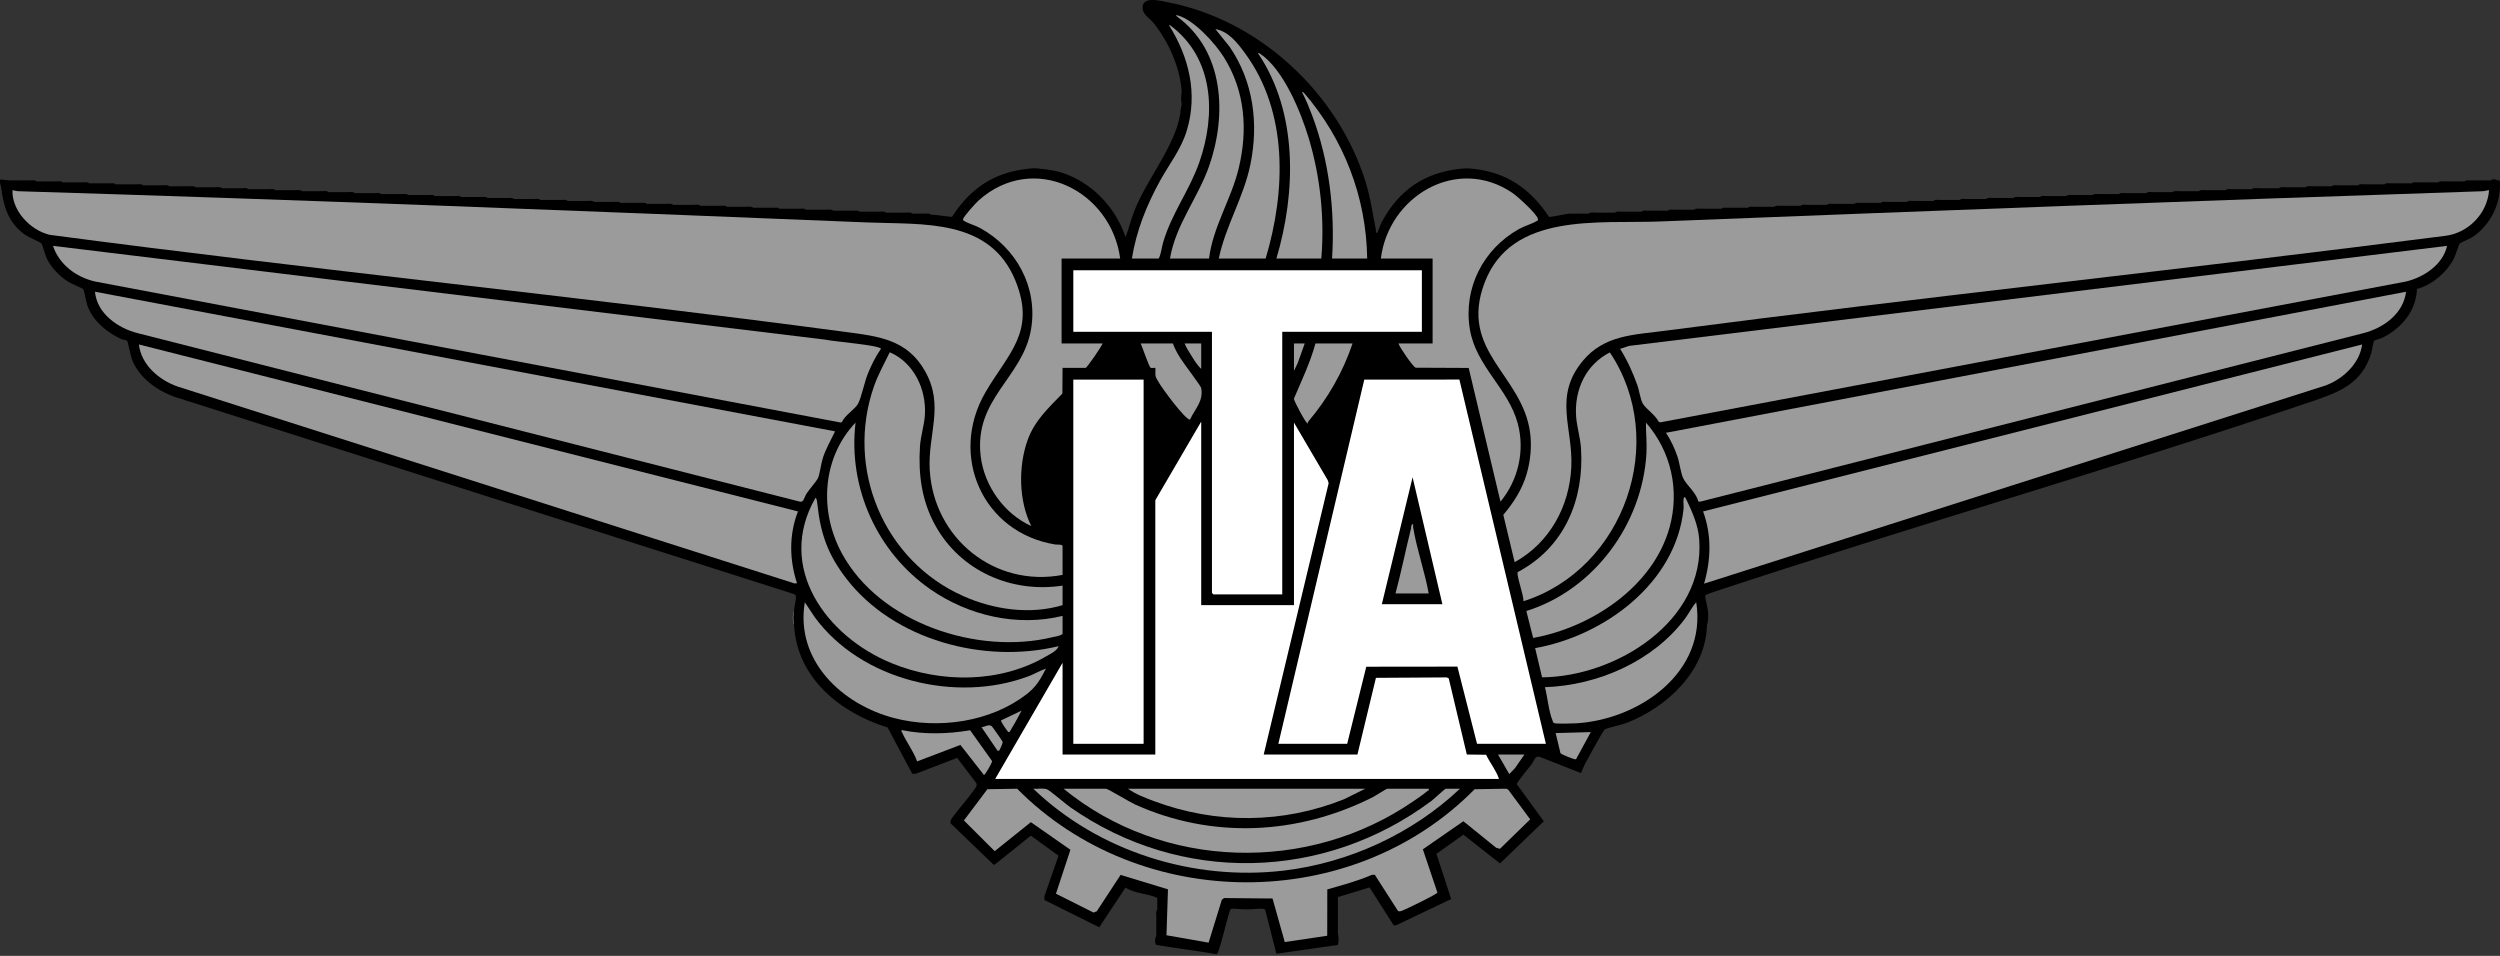 <svg width="306" height="117" viewBox="0 0 306 117" fill="none" xmlns="http://www.w3.org/2000/svg">
<rect x="0" y="0" width="306" height="117" fill="#333333" stroke="none"/>
<g clip-path="url(#clip0_24_690)">
<path d="M159.577 11.329L159.458 11.449C159.385 11.305 159.146 11.21 159.22 10.971C159.405 11.004 159.474 11.211 159.577 11.329Z" fill="#9B9B9B"/>
<path d="M144.161 1.888L144.041 2.008C143.899 1.904 143.639 1.945 143.682 1.77C143.896 1.671 144.054 1.859 144.161 1.888Z" fill="#9B9B9B"/>
<path d="M154.199 6.549L154.08 6.668C154.02 6.578 153.755 6.564 153.842 6.31C153.881 6.26 154.137 6.507 154.199 6.549Z" fill="black"/>
<path d="M143.204 3.083H143.085C143.031 2.997 142.757 2.978 142.847 2.725L143.204 3.083Z" fill="#9B9B9B"/>
<path d="M97.193 76.462C96.994 76.062 96.99 75.215 97.193 74.789C97.173 75.322 97.167 75.93 97.193 76.462Z" fill="#9B9B9B"/>
<path d="M180.252 20.651H178.818C179.51 20.58 179.546 20.574 180.252 20.651Z" fill="black"/>
<path d="M168.54 28.539C168.479 28.622 168.515 28.708 168.303 28.658L168.421 28.18C168.446 28.301 168.372 28.471 168.54 28.539Z" fill="black"/>
<path d="M305.982 22.159C305.953 22.012 305.798 22.109 305.738 22.084C305.481 21.981 305.144 21.808 304.902 22.084H304.185C303.906 22.084 303.627 22.084 303.348 22.084C303.07 22.084 302.79 22.08 302.512 22.084C302.25 22.088 301.838 21.995 301.675 22.203C301.436 22.203 301.197 22.203 300.958 22.203C300.68 22.203 300.4 22.203 300.121 22.203C299.843 22.203 299.563 22.2 299.285 22.203C299.023 22.207 298.611 22.115 298.448 22.323C298.17 22.323 297.89 22.323 297.612 22.323C297.373 22.323 297.134 22.323 296.895 22.323C296.616 22.323 296.337 22.319 296.058 22.323C295.796 22.327 295.384 22.235 295.222 22.442C294.943 22.442 294.663 22.442 294.385 22.442C294.107 22.442 293.827 22.442 293.548 22.442C293.27 22.442 292.99 22.439 292.712 22.442C292.45 22.446 292.038 22.354 291.875 22.562C291.636 22.562 291.397 22.562 291.158 22.562C290.88 22.562 290.6 22.562 290.322 22.562C290.043 22.562 289.764 22.558 289.485 22.562C289.223 22.566 288.811 22.474 288.649 22.681C288.41 22.681 288.171 22.681 287.931 22.681C287.653 22.681 287.373 22.681 287.095 22.681C286.816 22.681 286.537 22.678 286.258 22.681C285.997 22.685 285.584 22.593 285.422 22.801C285.183 22.801 284.944 22.801 284.705 22.801C284.426 22.801 284.147 22.801 283.868 22.801C283.59 22.801 283.31 22.797 283.032 22.801C282.77 22.805 282.358 22.713 282.195 22.921C281.917 22.921 281.637 22.921 281.358 22.921C281.119 22.921 280.88 22.921 280.641 22.921C280.363 22.921 280.083 22.917 279.805 22.921C279.543 22.924 279.131 22.832 278.968 23.04C278.69 23.04 278.41 23.04 278.132 23.04C277.853 23.04 277.574 23.04 277.295 23.04C277.017 23.04 276.737 23.037 276.459 23.04C276.197 23.044 275.785 22.952 275.622 23.16C275.383 23.16 275.144 23.16 274.905 23.16C274.627 23.16 274.347 23.16 274.068 23.16C273.79 23.16 273.51 23.156 273.232 23.16C272.97 23.163 272.558 23.071 272.395 23.279C272.156 23.279 271.917 23.279 271.678 23.279C271.4 23.279 271.12 23.279 270.842 23.279C270.563 23.279 270.284 23.276 270.005 23.279C269.743 23.283 269.331 23.191 269.169 23.399C268.93 23.399 268.69 23.399 268.451 23.399C268.173 23.399 267.893 23.399 267.615 23.399C267.336 23.399 267.057 23.395 266.778 23.399C266.517 23.402 266.104 23.31 265.942 23.518C265.703 23.518 265.464 23.518 265.225 23.518C264.946 23.518 264.667 23.518 264.388 23.518C264.11 23.518 263.83 23.515 263.552 23.518C263.29 23.522 262.878 23.43 262.715 23.638C262.437 23.638 262.157 23.638 261.878 23.638C261.639 23.638 261.4 23.638 261.161 23.638C260.883 23.638 260.603 23.635 260.325 23.638C260.025 23.64 259.567 23.544 259.369 23.757C259.13 23.757 258.891 23.757 258.652 23.757C258.373 23.757 258.094 23.757 257.815 23.757C257.537 23.757 257.257 23.753 256.979 23.757C256.717 23.761 256.305 23.669 256.142 23.877C255.903 23.877 255.664 23.877 255.425 23.877C255.146 23.877 254.867 23.877 254.588 23.877C254.31 23.877 254.03 23.873 253.752 23.877C253.49 23.88 253.078 23.788 252.915 23.996C252.676 23.996 252.437 23.996 252.198 23.996C251.92 23.996 251.64 23.996 251.362 23.996C251.083 23.996 250.804 23.992 250.525 23.996C250.263 24 249.851 23.908 249.689 24.116C249.449 24.116 249.21 24.116 248.971 24.116C248.693 24.116 248.413 24.116 248.135 24.116C247.856 24.116 247.577 24.112 247.298 24.116C247.037 24.119 246.624 24.027 246.462 24.235C246.183 24.235 245.904 24.235 245.625 24.235C245.386 24.235 245.147 24.235 244.908 24.235C244.63 24.235 244.35 24.233 244.072 24.235C243.772 24.238 243.314 24.142 243.115 24.355C242.876 24.355 242.637 24.355 242.398 24.355C242.12 24.355 241.84 24.355 241.562 24.355C241.283 24.355 241.004 24.351 240.725 24.355C240.464 24.358 240.051 24.266 239.889 24.474C239.65 24.474 239.411 24.474 239.172 24.474C238.893 24.474 238.614 24.474 238.335 24.474C238.057 24.474 237.777 24.471 237.499 24.474C237.237 24.478 236.825 24.386 236.662 24.594C236.423 24.594 236.184 24.594 235.945 24.594C235.666 24.594 235.387 24.594 235.108 24.594C234.83 24.594 234.55 24.59 234.272 24.594C234.01 24.597 233.598 24.505 233.435 24.713C233.196 24.713 232.957 24.713 232.718 24.713C232.44 24.713 232.16 24.713 231.882 24.713C231.603 24.713 231.324 24.71 231.045 24.713C230.783 24.717 230.371 24.625 230.208 24.833C229.93 24.833 229.65 24.833 229.372 24.833C229.133 24.833 228.894 24.833 228.655 24.833C228.376 24.833 228.097 24.829 227.818 24.833C227.557 24.836 227.144 24.744 226.982 24.952C226.703 24.952 226.424 24.952 226.145 24.952C225.867 24.952 225.587 24.952 225.309 24.952C225.03 24.952 224.751 24.949 224.472 24.952C224.21 24.956 223.798 24.864 223.635 25.072C223.396 25.072 223.157 25.072 222.918 25.072C222.64 25.072 222.36 25.072 222.082 25.072C221.803 25.072 221.524 25.068 221.245 25.072C220.984 25.075 220.571 24.983 220.409 25.191C220.17 25.191 219.931 25.191 219.692 25.191C219.413 25.191 219.134 25.191 218.855 25.191C218.577 25.191 218.297 25.188 218.019 25.191C217.757 25.195 217.345 25.103 217.182 25.311C216.943 25.311 216.704 25.311 216.465 25.311C216.186 25.311 215.907 25.311 215.628 25.311C215.35 25.311 215.07 25.307 214.792 25.311C214.53 25.314 214.118 25.222 213.955 25.43C213.677 25.43 213.397 25.43 213.119 25.43C212.88 25.43 212.641 25.43 212.402 25.43C212.123 25.43 211.843 25.427 211.565 25.43C211.303 25.434 210.891 25.342 210.728 25.55C210.45 25.55 210.17 25.55 209.892 25.55C209.613 25.55 209.334 25.55 209.055 25.55C208.777 25.55 208.497 25.546 208.219 25.55C207.957 25.553 207.545 25.461 207.382 25.669C207.143 25.669 206.904 25.669 206.665 25.669C206.387 25.669 206.107 25.669 205.829 25.669C205.55 25.669 205.27 25.666 204.992 25.669C204.73 25.673 204.318 25.581 204.155 25.789C203.916 25.789 203.677 25.789 203.438 25.789C203.16 25.789 202.88 25.789 202.602 25.789C202.323 25.789 202.044 25.785 201.765 25.789C201.504 25.792 201.091 25.7 200.929 25.908C200.69 25.908 200.451 25.908 200.212 25.908C199.933 25.908 199.654 25.908 199.375 25.908C199.097 25.908 198.817 25.905 198.539 25.908C198.277 25.912 197.864 25.82 197.702 26.028C197.463 26.028 197.224 26.028 196.985 26.028C196.706 26.028 196.427 26.028 196.148 26.028C195.87 26.028 195.59 26.024 195.312 26.028C195.05 26.031 194.638 25.939 194.475 26.147C194.197 26.148 193.917 26.139 193.639 26.147C193.401 26.154 193.159 26.137 192.922 26.147C192.644 26.159 192.361 26.127 192.085 26.147C191.693 26.176 189.768 26.606 189.606 26.547C187.293 23.078 184.433 21.1 180.254 20.65H178.819C174.368 21.1 171.196 23.278 169.094 27.237C168.909 27.586 168.729 28.277 168.542 28.538C168.402 28.551 168.362 28.431 168.422 28.179C168 26.104 167.757 24.192 167.11 22.141C163.712 11.362 154.154 2.449 142.981 0.287C142.165 0.129 140.015 -0.478 139.862 0.762C139.742 1.734 140.653 2.147 141.17 2.787C143.017 5.068 144.443 8.252 144.64 11.209C144.566 11.718 144.527 12.268 144.64 12.762C144.597 12.949 144.557 13.147 144.52 13.36C144.243 17.415 140.311 21.906 138.781 25.966C138.404 26.967 138.158 28.019 137.767 29.014C136.618 25.617 134.03 22.734 130.688 21.394C129.525 20.928 128.542 20.779 127.31 20.65C126.613 20.577 126.577 20.578 125.876 20.65C121.698 21.08 118.777 23.038 116.52 26.549C115.648 26.478 114.807 26.304 113.925 26.267C113.794 26.066 113.434 26.151 113.208 26.147C112.929 26.144 112.65 26.147 112.371 26.147C112.132 26.147 111.893 26.147 111.654 26.147C111.492 25.939 111.079 26.03 110.817 26.028C110.539 26.025 110.259 26.028 109.981 26.028C109.702 26.028 109.423 26.028 109.144 26.028C108.905 26.028 108.666 26.028 108.427 26.028C108.265 25.82 107.852 25.911 107.591 25.908C107.312 25.906 107.033 25.908 106.754 25.908C106.476 25.908 106.196 25.908 105.918 25.908C105.679 25.908 105.44 25.908 105.201 25.908C105.038 25.7 104.626 25.791 104.364 25.789C104.086 25.786 103.806 25.789 103.527 25.789C103.249 25.789 102.969 25.789 102.691 25.789C102.452 25.789 102.213 25.789 101.974 25.789C101.775 25.576 101.317 25.672 101.018 25.669C100.739 25.667 100.46 25.669 100.181 25.669C99.942 25.669 99.703 25.669 99.464 25.669C99.186 25.669 98.906 25.669 98.627 25.669C98.465 25.461 98.053 25.552 97.791 25.55C97.513 25.547 97.233 25.55 96.954 25.55C96.676 25.55 96.396 25.55 96.118 25.55C95.879 25.55 95.64 25.55 95.401 25.55C95.238 25.342 94.826 25.433 94.564 25.43C94.286 25.428 94.006 25.43 93.728 25.43C93.449 25.43 93.17 25.43 92.891 25.43C92.652 25.43 92.413 25.43 92.174 25.43C92.011 25.222 91.599 25.313 91.338 25.311C91.059 25.308 90.779 25.311 90.501 25.311C90.222 25.311 89.943 25.311 89.664 25.311C89.425 25.311 89.186 25.311 88.947 25.311C88.785 25.103 88.373 25.194 88.111 25.191C87.832 25.189 87.553 25.191 87.274 25.191C86.996 25.191 86.716 25.191 86.438 25.191C86.199 25.191 85.96 25.191 85.721 25.191C85.558 24.983 85.146 25.074 84.884 25.072C84.606 25.069 84.326 25.072 84.047 25.072C83.769 25.072 83.489 25.072 83.211 25.072C82.932 25.072 82.653 25.072 82.374 25.072C82.212 24.864 81.799 24.955 81.538 24.952C81.259 24.95 80.98 24.952 80.701 24.952C80.462 24.952 80.223 24.952 79.984 24.952C79.706 24.952 79.426 24.952 79.147 24.952C78.985 24.744 78.573 24.835 78.311 24.833C78.032 24.83 77.753 24.833 77.474 24.833C77.196 24.833 76.916 24.833 76.638 24.833C76.399 24.833 76.16 24.833 75.921 24.833C75.758 24.625 75.346 24.716 75.084 24.713C74.806 24.711 74.526 24.713 74.248 24.713C73.969 24.713 73.689 24.713 73.411 24.713C73.172 24.713 72.933 24.713 72.694 24.713C72.531 24.505 72.119 24.596 71.858 24.594C71.579 24.591 71.299 24.594 71.021 24.594C70.742 24.594 70.463 24.594 70.184 24.594C69.945 24.594 69.706 24.594 69.467 24.594C69.305 24.386 68.892 24.477 68.631 24.474C68.352 24.472 68.073 24.474 67.794 24.474C67.516 24.474 67.236 24.474 66.958 24.474C66.679 24.474 66.4 24.474 66.121 24.474C65.959 24.266 65.546 24.357 65.284 24.355C65.006 24.352 64.726 24.355 64.448 24.355C64.209 24.355 63.97 24.355 63.731 24.355C63.452 24.355 63.173 24.355 62.894 24.355C62.732 24.147 62.319 24.238 62.058 24.235C61.779 24.233 61.5 24.235 61.221 24.235C60.943 24.235 60.663 24.235 60.385 24.235C60.145 24.235 59.907 24.235 59.667 24.235C59.505 24.027 59.093 24.118 58.831 24.116C58.553 24.113 58.273 24.116 57.994 24.116C57.716 24.116 57.436 24.116 57.158 24.116C56.919 24.116 56.68 24.116 56.441 24.116C56.278 23.908 55.866 23.998 55.604 23.996C55.326 23.994 55.046 23.996 54.768 23.996C54.489 23.996 54.209 23.996 53.931 23.996C53.692 23.996 53.453 23.996 53.214 23.996C53.051 23.788 52.639 23.879 52.377 23.877C52.099 23.874 51.819 23.877 51.541 23.877C51.262 23.877 50.983 23.877 50.704 23.877C50.465 23.877 50.226 23.877 49.987 23.877C49.789 23.664 49.33 23.759 49.031 23.757C48.753 23.755 48.473 23.757 48.195 23.757C47.956 23.757 47.717 23.757 47.478 23.757C47.199 23.757 46.919 23.757 46.641 23.757C46.478 23.549 46.066 23.64 45.804 23.638C45.526 23.635 45.246 23.638 44.968 23.638C44.689 23.638 44.41 23.638 44.131 23.638C43.892 23.638 43.653 23.638 43.414 23.638C43.252 23.43 42.839 23.52 42.578 23.518C42.299 23.516 42.02 23.518 41.741 23.518C41.463 23.518 41.183 23.518 40.904 23.518C40.666 23.518 40.426 23.518 40.188 23.518C40.025 23.31 39.613 23.401 39.351 23.399C39.072 23.396 38.793 23.399 38.514 23.399C38.236 23.399 37.956 23.399 37.678 23.399C37.439 23.399 37.2 23.399 36.961 23.399C36.798 23.191 36.386 23.282 36.124 23.279C35.846 23.277 35.566 23.279 35.288 23.279C35.009 23.279 34.73 23.279 34.451 23.279C34.212 23.279 33.973 23.279 33.734 23.279C33.536 23.066 33.077 23.162 32.778 23.16C32.499 23.157 32.22 23.16 31.941 23.16C31.702 23.16 31.463 23.16 31.224 23.16C30.946 23.16 30.666 23.16 30.388 23.16C30.225 22.952 29.813 23.042 29.551 23.04C29.273 23.038 28.993 23.04 28.715 23.04C28.436 23.04 28.157 23.04 27.878 23.04C27.639 23.04 27.4 23.04 27.161 23.04C26.998 22.832 26.586 22.923 26.324 22.921C26.046 22.918 25.766 22.921 25.488 22.921C25.209 22.921 24.93 22.921 24.651 22.921C24.412 22.921 24.173 22.921 23.934 22.921C23.772 22.713 23.359 22.803 23.098 22.801C22.819 22.799 22.54 22.801 22.261 22.801C21.983 22.801 21.703 22.801 21.424 22.801C21.186 22.801 20.947 22.801 20.707 22.801C20.545 22.593 20.133 22.684 19.871 22.681C19.593 22.679 19.313 22.681 19.034 22.681C18.756 22.681 18.476 22.681 18.198 22.681C17.959 22.681 17.72 22.681 17.481 22.681C17.318 22.474 16.906 22.564 16.644 22.562C16.366 22.56 16.086 22.562 15.808 22.562C15.529 22.562 15.249 22.562 14.971 22.562C14.693 22.562 14.413 22.562 14.134 22.562C13.972 22.354 13.56 22.445 13.298 22.442C13.019 22.44 12.74 22.442 12.461 22.442C12.222 22.442 11.983 22.442 11.744 22.442C11.466 22.442 11.186 22.442 10.908 22.442C10.745 22.235 10.333 22.325 10.071 22.323C9.793 22.321 9.513 22.323 9.235 22.323C8.956 22.323 8.676 22.323 8.398 22.323C8.159 22.323 7.92 22.323 7.681 22.323C7.518 22.115 7.106 22.206 6.844 22.203C6.566 22.201 6.286 22.203 6.008 22.203C5.729 22.203 5.45 22.203 5.171 22.203C4.932 22.203 4.693 22.203 4.454 22.203C4.292 21.995 3.879 22.086 3.618 22.084C3.339 22.082 3.06 22.084 2.781 22.084C2.503 22.084 2.223 22.082 1.945 22.084C1.666 22.086 1.386 22.077 1.108 22.084L0.032 21.965C-0.074 22.358 0.114 22.746 0.152 23.04C0.452 25.344 1.046 27.277 3.027 28.71C3.37 28.958 4.99 29.685 5.055 29.779C5.261 30.068 5.483 31.143 5.723 31.63C6.292 32.785 7.271 33.815 8.359 34.493C8.66 34.68 10.13 35.306 10.203 35.397C10.284 35.496 10.566 37.072 10.73 37.499C11.43 39.327 13.042 40.645 14.767 41.47C14.995 41.578 15.416 41.584 15.572 41.74C15.658 41.826 16.005 43.649 16.194 44.106C17.086 46.26 19.18 47.779 21.306 48.554L97.193 72.718C97.336 72.783 97.413 72.886 97.422 73.046C97.441 73.428 97.214 74.236 97.193 74.788C97.081 75.338 97.076 75.911 97.193 76.461C97.517 82.954 102.816 87.257 108.636 89.039L111.652 94.691L112.041 94.725L117.153 92.765L119.482 95.825C119.542 95.913 119.552 96.008 119.544 96.112C119.502 96.602 116.756 99.659 116.375 100.369L116.33 100.756L121.576 105.807L121.731 105.844L126.174 102.284L129.565 104.738L127.838 109.682L127.843 110.162L134.546 113.501L137.766 108.63C138.783 109.378 140.651 109.363 141.651 109.925V111.359C141.443 111.521 141.534 111.933 141.531 112.195C141.529 112.474 141.531 112.753 141.531 113.032C141.531 113.31 141.531 113.59 141.531 113.868C141.531 114.107 141.531 114.346 141.531 114.585C141.329 114.778 141.339 115.571 141.531 115.661C143.874 116.06 146.24 116.34 148.582 116.737C148.862 116.826 149.021 116.787 149.06 116.617C149.674 114.928 150.013 113.027 150.601 111.311C150.707 111.165 151.139 111.249 151.331 111.239C152.165 111.323 153.007 111.328 153.841 111.239C154.111 111.247 154.706 111.152 154.859 111.356L156.231 116.738L163.76 115.661C163.874 115.197 163.858 114.691 163.76 114.227V109.805L167.632 108.619L170.586 113.255L170.858 113.267L177.623 110.042L175.822 104.505L179.117 102.164L183.601 105.686L188.959 100.524L185.651 95.978C185.624 95.805 187.271 93.805 187.522 93.469C187.797 93.101 187.858 92.532 188.41 92.617L193.517 94.626C193.685 94.22 193.882 93.724 194.09 93.345C194.382 92.816 196.221 89.406 196.418 89.279C196.693 89.102 198.507 88.707 199.045 88.5C204.072 86.566 208.819 82.108 208.935 76.46C209.123 76.04 209.096 75.268 209.054 74.786C209.027 74.469 208.684 73.045 208.711 72.942C208.757 72.775 209.196 72.678 209.354 72.583C233.802 64.478 258.607 57.376 283.003 49.124C286.348 47.992 289.106 46.94 290.24 43.225C290.337 42.91 290.477 41.811 290.591 41.712C290.693 41.623 291.439 41.435 291.68 41.309C293.988 40.111 295.739 38.049 295.838 35.369C297.701 34.867 299.452 33.375 300.337 31.681C300.522 31.326 301.001 29.865 301.074 29.789C301.16 29.7 302.319 29.225 302.667 28.992C304.876 27.513 306.171 24.81 305.981 22.157L305.982 22.159Z" fill="black"/>
<path d="M130.058 70.367C121.744 71.951 114.287 65.896 113.8 57.524C113.546 53.138 115.618 49.659 113.228 45.429C111.016 41.514 107.481 41.162 103.452 40.624C71.055 36.298 38.502 33.044 6.1 28.745C3.714 28.198 1.429 25.772 1.527 23.279C1.769 23.306 1.99 23.398 2.237 23.405C36.919 24.46 71.566 25.822 106.21 27.229C112.978 27.503 121.182 26.709 124.292 34.363C126.85 40.658 123.349 43.288 120.596 48.058C116.119 55.813 120.309 65.221 129.175 66.647C129.366 66.679 130.057 66.607 130.057 66.841V70.367H130.058Z" fill="#9B9B9B"/>
<path d="M304.662 23.28C304.455 26.122 302.141 28.515 299.311 28.864C267.449 32.961 235.485 36.338 203.632 40.504C199.918 40.989 196.357 41.032 193.762 44.138C190.081 48.541 192.556 52.353 192.329 57.166C192.099 62.022 189.665 66.438 185.394 68.813L184.004 63.014C185.262 61.533 186.303 59.915 186.858 58.029C187.329 56.427 187.504 54.647 187.289 52.993C186.359 45.826 178.525 43.011 181.715 34.601C185.002 25.936 195.665 27.403 203.144 27.109C236.721 25.789 270.284 24.516 303.891 23.406C304.16 23.397 304.396 23.284 304.662 23.282V23.28Z" fill="#9B9B9B"/>
<path d="M156.47 91.042L166.988 46.465L178.629 46.458L189.216 91.042H180.79L178.387 81.593L167.232 81.606L164.895 91.042H156.47Z" fill="white"/>
<path d="M147.029 74.072H158.382V51.723L162.515 58.774L162.626 59.146L154.677 92.356H166.15L168.414 82.968L177.086 82.914L177.326 83.034L179.54 92.352L181.9 92.383C182.372 93.382 183.144 94.313 183.478 95.345H121.811L130.057 81.124V92.358H141.411V61.225L147.028 51.605V74.073L147.029 74.072Z" fill="white"/>
<path d="M299.523 30.092C299.004 32.396 296.703 33.921 294.506 34.456L203.23 51.695L203.015 51.617C202.667 50.834 201.416 50.018 201.064 49.377C200.788 48.877 200.638 47.776 200.416 47.157C199.86 45.607 199.183 44.095 198.302 42.7L199.373 42.341L299.523 30.093V30.092Z" fill="#9B9B9B"/>
<path d="M6.486 30.093L101.063 41.579C101.733 41.768 107.825 42.264 107.827 42.699C107.164 43.64 106.656 44.688 106.22 45.75C105.816 46.733 105.414 48.74 105.012 49.442C104.64 50.092 103.389 50.85 103.047 51.667L102.881 51.715L11.623 34.455C9.325 33.929 7.242 32.378 6.486 30.093Z" fill="#9B9B9B"/>
<path d="M174.038 33.08V40.609H156.948V72.757H148.523L148.343 72.578V40.609H131.373V33.08H174.038Z" fill="white"/>
<path d="M102.213 52.799C101.701 53.871 101.099 54.895 100.724 56.029C100.497 56.717 100.352 58.031 100.115 58.528C99.919 58.941 99.035 59.916 98.697 60.456C98.447 60.856 98.363 61.564 97.87 61.392L16.883 40.787C14.443 40.18 11.865 38.385 11.626 35.708L102.213 52.798V52.799Z" fill="#9B9B9B"/>
<path d="M294.503 35.709C294.167 38.422 291.733 40.15 289.245 40.787L208.139 61.395L207.873 61.389C207.649 60.327 206.413 59.37 206.017 58.523C205.726 57.9 205.586 56.663 205.318 55.876C204.979 54.881 204.498 53.852 203.916 52.975L294.502 35.708L294.503 35.709Z" fill="#9B9B9B"/>
<path d="M289.125 42.163C288.816 44.51 286.785 46.392 284.646 47.183L208.577 71.441C209.426 68.512 209.525 65.487 208.457 62.599L289.125 42.163Z" fill="#9B9B9B"/>
<path d="M97.671 62.6C96.567 65.413 96.612 68.528 97.553 71.381L97.277 71.42L21.72 47.305C19.463 46.513 17.281 44.651 17.004 42.163L97.671 62.6Z" fill="#9B9B9B"/>
<path d="M139.978 46.465H131.373V91.042H139.978V46.465Z" fill="white"/>
<path d="M174.159 103.956L175.938 109.248C175.877 109.457 172.561 111.057 172.086 111.259C171.805 111.379 171.331 111.668 171.105 111.489L168.28 107.077L167.915 107.081C166.157 107.849 164.297 108.331 162.461 108.864L162.453 114.533L157.255 115.307L155.76 109.977L149.836 109.922L149.556 110.122L147.932 115.381L142.777 114.474L142.959 108.854L137.163 107.085L134.244 111.54L133.852 111.699L129.249 109.39L131.019 104.011L126.176 100.633L121.752 104.182L117.983 100.422L120.857 96.599L124.499 96.541C139.532 111.717 165.446 111.887 180.494 96.6L184.377 96.537L184.612 96.66L187.295 100.287L183.595 103.895L183.128 103.763L179.117 100.519L174.159 103.956Z" fill="#9B9B9B"/>
<path d="M137.109 31.646H129.939V42.044H134.958C134.804 42.449 133.05 45.031 132.867 45.031H130.058L130.035 48.174C128.339 49.919 126.638 51.484 125.787 53.846C124.629 57.059 124.679 61.324 126.235 64.392C122.903 62.894 120.467 59.458 120.035 55.834C119.196 48.773 125.21 46.248 126.204 40.282C127.059 35.154 124.385 30.292 119.904 27.881C119.336 27.575 118.551 27.362 118.074 27.081C117.953 27.009 117.853 27 117.88 26.822C117.927 26.511 119.448 24.832 119.781 24.535C126.491 18.529 136.003 23.324 137.111 31.647L137.109 31.646Z" fill="#9B9B9B"/>
<path d="M169.018 31.646C169.953 24.025 178.327 19.005 185.12 23.611C185.733 24.027 188.158 26.209 188.249 26.82C188.275 26.998 188.177 27.006 188.055 27.078C187.479 27.418 186.577 27.664 185.909 28.039C181.543 30.495 179.087 35.275 179.91 40.292C180.661 44.858 184.643 47.543 185.783 51.868C186.659 55.193 185.835 58.764 183.657 61.403L179.768 45.036L173.285 45.006C172.954 44.909 171.338 42.555 171.168 42.043H175.351V31.646H169.017H169.018Z" fill="#9B9B9B"/>
<path d="M130.058 71.681V74.072C126.098 75.262 121.678 74.629 117.945 72.979C108.161 68.655 103.433 57.353 106.991 47.239C107.496 45.802 108.249 44.485 108.906 43.119C111.882 44.384 113.413 47.694 113.205 50.826C113.124 52.054 112.684 53.394 112.604 54.647C112.385 58.076 112.822 61.341 114.501 64.352C117.595 69.902 123.8 72.629 130.057 71.681H130.058Z" fill="#9B9B9B"/>
<path d="M186.468 73.593C186.554 72.995 185.567 70.339 185.768 70.025C191.463 67.014 193.918 61.198 193.517 54.891C193.433 53.571 193.005 52.26 192.915 50.951C192.694 47.704 194.101 44.635 197.046 43.135C204.301 53.968 198.835 69.652 186.467 73.593H186.468Z" fill="#9B9B9B"/>
<path d="M130.058 75.386V77.597C129.762 77.841 129.274 77.884 128.886 77.978C119.685 80.23 107.666 76.284 103.029 67.698C100.248 62.55 100.62 56.04 104.721 51.723C103.777 59.675 107.352 67.595 113.888 72.136C118.522 75.359 124.517 76.744 130.058 75.386Z" fill="#9B9B9B"/>
<path d="M129.58 79.091C129.349 79.685 128.643 79.99 128.107 80.305C122.427 83.647 115.166 83.635 109.145 81.179C101.132 77.911 94.923 69.427 99.824 60.924C99.983 60.988 100.029 61.548 100.047 61.714C100.442 65.377 101.343 67.904 103.599 70.83C109.418 78.375 120.481 81.29 129.58 79.09V79.091Z" fill="#9B9B9B"/>
<path d="M186.825 74.789C195.125 72.198 201.028 64.127 201.525 55.486C201.597 54.231 201.448 52.971 201.465 51.722C204.549 55.25 205.605 59.999 204.36 64.535C202.363 71.806 194.779 76.808 187.656 78.084L186.825 74.789Z" fill="#9B9B9B"/>
<path d="M128.027 81.841C127.331 83.184 126.84 84.063 125.626 84.996C121.203 88.399 114.818 89.284 109.476 87.9C103.049 86.236 97.319 80.855 98.509 73.713L99.725 75.543C105.375 83.278 117.066 86.108 125.907 82.767C126.625 82.496 127.296 82.083 128.025 81.84L128.027 81.841Z" fill="#9B9B9B"/>
<path d="M174.874 96.539C174.946 96.819 174.809 96.739 174.723 96.813C174.231 97.235 173.543 97.696 173.001 98.07C160.098 106.951 142.332 106.478 130.178 96.538H135.377C135.58 96.538 138.348 98.205 138.94 98.472C148.409 102.731 158.878 102.196 168.065 97.556C168.34 97.418 169.695 96.538 169.795 96.538H174.874V96.539Z" fill="#9B9B9B"/>
<path d="M206.304 60.926C207.076 62.523 207.849 64.196 207.983 66C208.731 76.064 197.759 82.832 188.749 82.904L187.901 79.332C196.372 77.815 205.135 71.378 206.065 62.299C206.105 61.912 206.018 61.477 206.066 61.104C206.088 60.938 206.13 60.757 206.304 60.927V60.926Z" fill="#9B9B9B"/>
<path d="M189.096 84.111C195.532 83.898 202.33 80.954 206.235 75.734C206.721 75.084 207.079 74.324 207.619 73.713C208.966 82.287 200.679 88.04 192.979 88.531C192.526 88.56 190.542 88.615 190.248 88.516C190.065 88.454 190.075 88.291 190.016 88.15C189.549 87.027 189.425 85.317 189.096 84.111Z" fill="#9B9B9B"/>
<path d="M144.161 1.888C146.115 2.416 148.709 5.265 149.78 6.965C152.409 11.134 152.756 15.899 151.61 20.63C150.693 24.412 148.47 27.747 147.985 31.646H143.204C143.9 27.506 146.621 24.236 147.987 20.354C150.201 14.062 149.859 6.23 144.041 2.007C143.883 1.852 143.949 1.821 144.161 1.888Z" fill="#9B9B9B"/>
<path d="M154.916 31.646H149.18C150.008 27.646 152.225 24.158 153.044 20.152C154.073 15.126 153.432 10.022 150.521 5.744L148.763 3.559C150.362 3.829 151.474 5.269 152.386 6.508C157.693 13.723 157.378 23.407 154.916 31.645V31.646Z" fill="#9B9B9B"/>
<path d="M143.204 3.083C148.597 7.065 148.866 13.958 146.792 19.877C145.583 23.328 143.416 26.104 142.367 29.673C142.172 30.336 142.125 31.071 141.831 31.647H138.545C139.075 28.278 140.352 25.092 141.99 22.126C143.128 20.064 144.578 18.263 145.269 15.964C146.633 11.434 145.534 6.989 143.087 3.085H143.207L143.204 3.083Z" fill="#9B9B9B"/>
<path d="M154.199 6.549C157.094 8.462 159.229 13.705 160.207 16.974C161.615 21.684 162.139 26.747 161.728 31.646H156.231C158.627 23.602 158.883 13.899 154.08 6.669C153.921 6.5 153.988 6.439 154.199 6.549Z" fill="#9B9B9B"/>
<path d="M167.106 96.54L164.509 97.827C157.01 100.83 148.824 100.888 141.262 98.063C140.206 97.669 138.968 97.196 138.066 96.54H167.106Z" fill="#9B9B9B"/>
<path d="M178.699 96.539C172.892 102.033 165.081 105.626 157.112 106.563C146.06 107.863 134.483 104.223 126.473 96.54C126.998 96.59 127.641 96.435 128.14 96.605C128.474 96.717 130.441 98.413 130.976 98.788C144.466 108.257 162.058 107.851 175.22 98.021C175.51 97.805 176.851 96.539 176.965 96.539H178.698H178.699Z" fill="#9B9B9B"/>
<path d="M159.577 11.329C164.479 17.001 167.237 24.098 167.345 31.646H163.043C163.422 25.778 162.688 19.673 160.623 14.168C160.293 13.289 159.883 12.279 159.458 11.449C159.299 11.28 159.366 11.219 159.577 11.329Z" fill="#9B9B9B"/>
<path d="M165.553 42.043C164.383 45.516 162.541 48.755 160.174 51.545C160.105 51.625 160.05 51.734 160.054 51.843C159.911 51.944 158.373 49.095 158.373 48.799C159.318 46.572 160.373 44.386 161.011 42.043H165.553Z" fill="#9B9B9B"/>
<path d="M143.563 42.043C143.765 42.651 144.132 43.282 144.469 43.826C144.827 44.406 146.98 47.24 147.026 47.483C147.333 49.093 146.271 50.033 145.653 51.366C145.058 51.362 142.226 47.507 141.84 46.814C141.718 46.594 141.485 46.246 141.439 46.02C141.394 45.794 141.45 45.064 141.413 45.031C141.364 44.985 140.974 45.099 140.833 45.012C140.637 44.892 139.812 42.438 139.62 42.043H143.564H143.563Z" fill="#9B9B9B"/>
<path d="M112.254 93.193C111.826 91.971 110.963 90.854 110.435 89.693C110.391 89.595 110.232 89.437 110.402 89.368C113.141 89.923 115.999 89.847 118.744 89.382L121.43 93.153C121.45 93.374 120.563 94.866 120.439 94.865L117.555 91.178L112.254 93.193Z" fill="#9B9B9B"/>
<path d="M141.531 58.535L141.412 58.516V48.616C142.444 50.059 143.601 51.395 144.866 52.636C143.7 54.558 142.702 56.622 141.531 58.535Z" fill="black"/>
<path d="M134.6 45.031L136.513 42.104C136.7 41.992 138.238 41.998 138.319 42.115L139.381 45.032H134.601L134.6 45.031Z" fill="black"/>
<path d="M194.713 89.609L192.902 92.938C192.77 93.016 191.137 92.366 191.001 92.184L190.411 89.728L194.713 89.609Z" fill="#9B9B9B"/>
<path d="M186.586 92.356L185.439 94.016L184.735 94.748L183.359 92.356H186.586Z" fill="#9B9B9B"/>
<path d="M122.288 91.877C122.266 91.895 122.03 91.924 122.042 91.802L120.139 89.011C120.538 88.98 121.044 88.597 121.392 88.892C121.488 88.974 122.689 90.687 122.722 90.799C122.767 90.959 122.36 91.819 122.289 91.877H122.288Z" fill="#9B9B9B"/>
<path d="M147.029 42.043V45.15C146.56 44.736 146.171 44.081 145.831 43.539C145.536 43.07 145.205 42.556 144.997 42.043H147.029Z" fill="#9B9B9B"/>
<path d="M125.039 86.98C124.645 87.707 124.262 88.468 123.818 89.166C123.735 89.295 123.605 89.691 123.427 89.608C123.328 89.563 122.453 88.283 122.529 88.176L125.039 86.981V86.98Z" fill="#9B9B9B"/>
<path d="M158.382 42.043L159.697 42.044L158.83 44.463L158.382 45.389V42.043Z" fill="#9B9B9B"/>
<path d="M129.819 50.17C127.649 52.32 126.428 54.723 126.354 57.818L126.234 58.535C126.231 58.813 126.228 59.095 126.234 59.372L126.354 59.969C126.4 61.396 126.873 63.035 127.618 64.262C128.298 65.384 128.663 65.362 129.939 65.467L130.06 50.11C129.913 49.888 129.882 50.108 129.819 50.17Z" fill="black"/>
<path d="M141.412 48.616L141.531 58.535C141.448 58.672 141.402 58.777 141.291 58.595L141.412 48.616Z" fill="black"/>
<path d="M171.528 44.911C170.697 44.115 170.17 43.042 169.592 42.068C169.015 42.109 167.213 41.849 166.86 42.218C165.634 46.129 163.453 49.657 160.889 52.83C160.83 52.904 160.75 52.928 160.659 52.926C161.361 54.118 162 55.579 162.784 56.703C162.868 56.825 162.901 57.013 163.103 56.982L166.032 45.03L171.648 45.148C171.712 44.928 171.589 44.968 171.529 44.91L171.528 44.911Z" fill="black"/>
<path d="M126.234 58.535C126.238 58.309 126.153 57.949 126.354 57.818C126.348 58.044 126.436 58.405 126.234 58.535Z" fill="black"/>
<path d="M126.354 59.97C126.162 59.869 126.238 59.563 126.234 59.372C126.426 59.474 126.348 59.777 126.354 59.97Z" fill="black"/>
<path d="M169.138 73.952L172.901 58.415L176.548 73.952H169.138Z" fill="black"/>
<path d="M172.962 64.511C173.398 67.198 174.387 69.944 174.874 72.638H170.811C171.517 69.988 172.056 67.29 172.723 64.63C172.798 64.396 172.879 64.356 172.962 64.511Z" fill="#9B9B9B"/>
<path d="M172.962 64.511L172.723 64.63C172.764 64.467 172.691 64.279 172.902 64.152C173.027 64.183 172.944 64.401 172.962 64.511Z" fill="#9B9B9B"/>
</g>
<defs>
<clipPath id="clip0_24_690">
<rect width="306" height="116.783" fill="white"/>
</clipPath>
</defs>
</svg>

